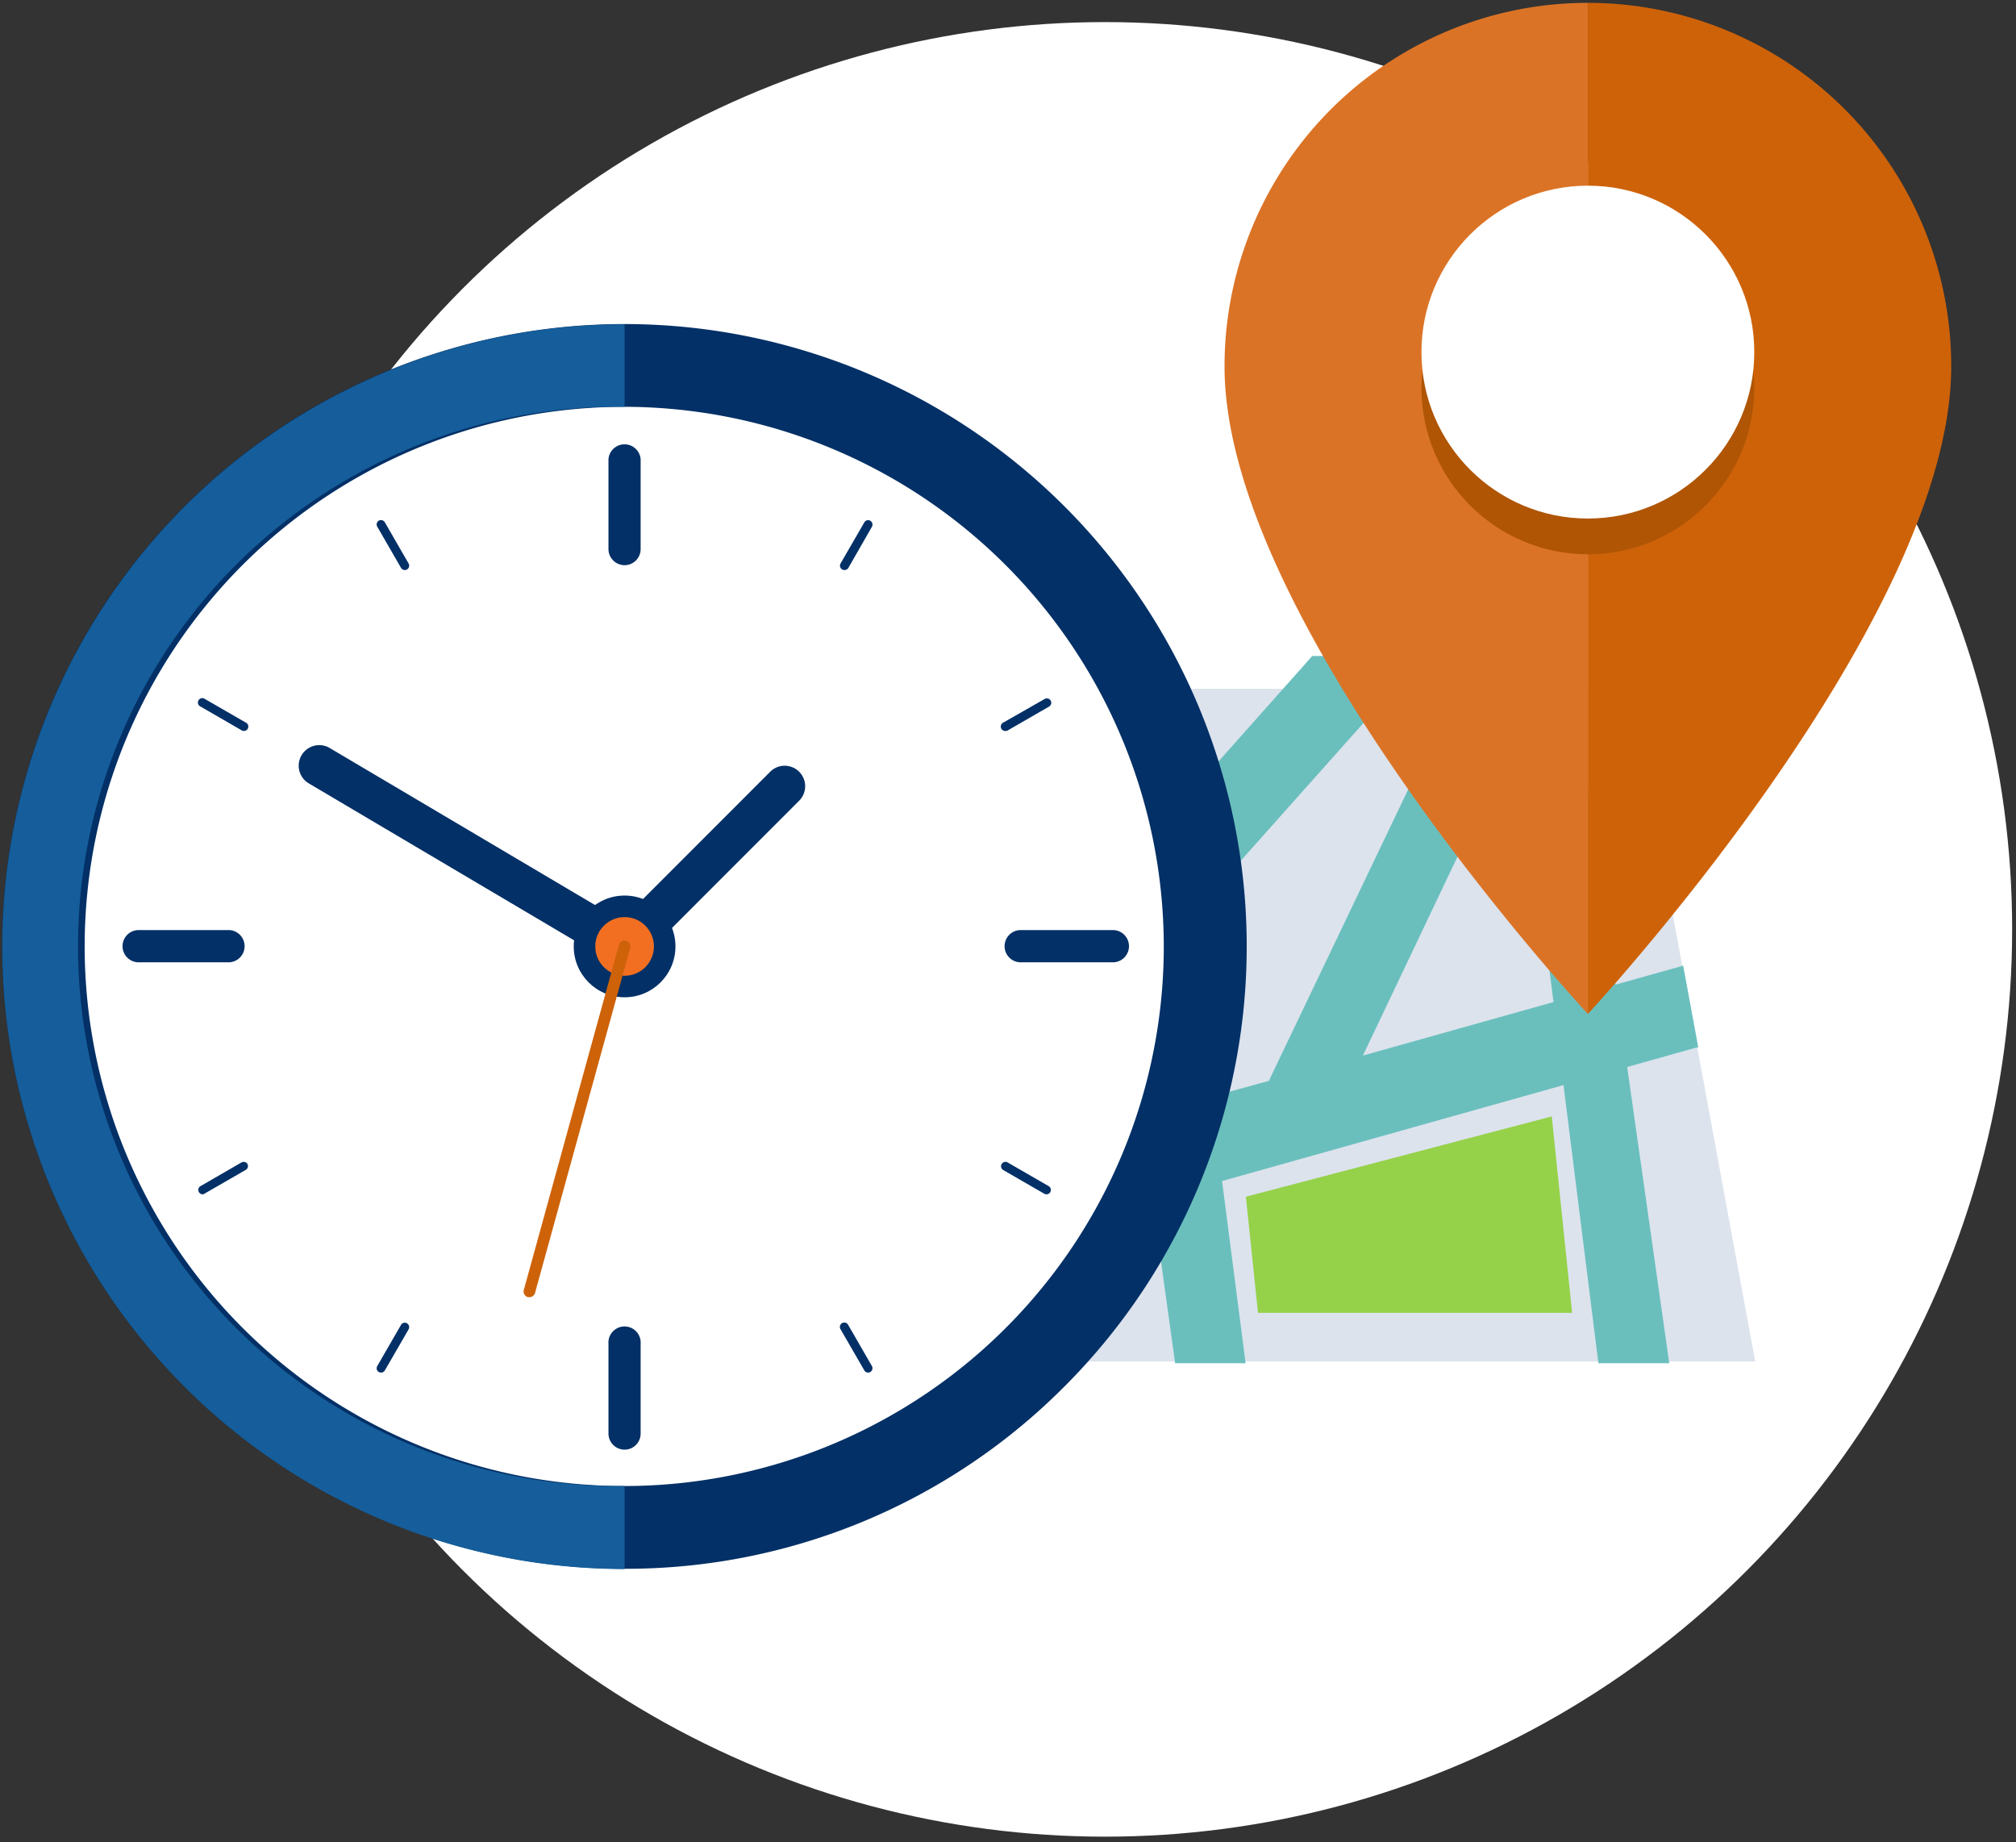 <?xml version="1.0" encoding="UTF-8"?> <svg xmlns="http://www.w3.org/2000/svg" id="Layer_3" data-name="Layer 3" width="220" height="201" viewBox="0 0 220 201"><rect x="0" y="0" width="220" height="201" fill="#333333" stroke="none"/><defs><style>.cls-1{fill:#fff;}.cls-2{fill:#dce3ed;}.cls-3{fill:#6abfbd;}.cls-4{fill:#96d14a;}.cls-5{fill:#033066;}.cls-6{fill:none;}.cls-7{fill:#f26f21;}.cls-8{fill:#ce6209;}.cls-9{fill:#155e9b;}.cls-10{fill:#db7326;}.cls-11{fill:#af5504;}</style></defs><title>HoursLocations-Icon</title><circle class="cls-1" cx="120.58" cy="101.41" r="99"></circle><path class="cls-2" d="M193.25,150H78.65L92.74,73.68h86.44q2.9,15.76,5.79,31.5c.54,2.86,1.06,5.71,1.59,8.55Q189.9,131.9,193.25,150Z"></path><path class="cls-1" d="M180.4,72.2H91.5L76.89,151.48H195ZM94,75.16h84l13.54,73.4h-111Z"></path><path class="cls-3" d="M185.12,114.13l-1.58-8.55-7.39,2.08-4.59-32.5H159.13l-20.49,43h0L132,120l-2.54-19.67h0l25.45-28.56h-11.6L128.06,88.9l-6.72,7.54L91.06,131.2l-7.82,2.14-1.83,9.91,44.52-12.49,2.45,17.8h7.34l-2.57-19.83.51-.14,9.72-2.72,27.4-7.7,3.82,30.39h7.34l-4.56-32.25Zm-79.61,13.12,17.26-19.38,2,14.13Zm42.83-11.78,17.49-36.68,3.86,30.68Z"></path><path class="cls-3" d="M182.16,148.75h-7.73l-3.81-30.35-37.26,10.47,2.57,19.88h-7.71l0-.16L125.77,131,81.18,143.51l1.9-10.32.11,0L91,131,121.2,96.32l22-24.74h12.11l-25.63,28.76,0,0-.07,0,2.5,19.34,6.26-1.71v0h.08L159,75h12.71l4.59,32.44,7.38-2.07,1.65,8.92-.17,0-7.59,2.14Zm-7.4-.37h7l-4.56-32.2.16-.05,7.58-2.13-1.51-8.19-7.4,2.08-4.6-32.54H159.25l-20.44,42.91v.07l-.14,0-6.8,1.86-2.57-19.86,0-.06,0,0v0l.07,0L154.52,72H143.41L121.48,96.56l-30.32,34.8-.06,0-7.7,2.1L81.65,143l44.43-12.47,2.46,17.85h7L133,128.6l38-10.67ZM105,127.59l.42-.46,17.53-19.68,2,14.69-.15,0Zm17.69-19.3-16.58,18.62,18.45-5ZM148,115.75l.18-.36,17.76-37.25,3.95,31.47-.15,0Zm17.73-36.31-17,35.74,20.8-5.84Z"></path><polygon class="cls-4" points="171.56 143.25 137.28 143.25 135.96 130.58 169.34 121.82 171.56 143.25"></polygon><circle class="cls-1" cx="68.16" cy="103.27" r="63.39"></circle><path class="cls-5" d="M68.16,171.18a67.91,67.91,0,1,1,48-19.89A67.48,67.48,0,0,1,68.16,171.18Zm0-126.79A58.88,58.88,0,1,0,127,103.27,58.94,58.94,0,0,0,68.16,44.39Z"></path><circle class="cls-6" cx="68.16" cy="103.27" r="53.15"></circle><path class="cls-5" d="M68.16,61.67a1.76,1.76,0,0,1-1.76-1.76v-9.8a1.76,1.76,0,0,1,3.51,0v9.8A1.75,1.75,0,0,1,68.16,61.67Z"></path><path class="cls-5" d="M68.16,158.18a1.76,1.76,0,0,1-1.76-1.76v-9.79a1.76,1.76,0,1,1,3.51,0v9.79A1.75,1.75,0,0,1,68.16,158.18Z"></path><path class="cls-5" d="M24.8,105H15a1.76,1.76,0,0,1,0-3.51h9.8a1.76,1.76,0,1,1,0,3.51Z"></path><path class="cls-5" d="M121.31,105h-9.79a1.76,1.76,0,1,1,0-3.51h9.79a1.76,1.76,0,1,1,0,3.51Z"></path><path class="cls-5" d="M44.17,62.2a.49.49,0,0,1-.41-.24l-2.59-4.49a.48.48,0,0,1,.17-.66A.49.49,0,0,1,42,57l2.59,4.49a.48.48,0,0,1-.18.65A.42.42,0,0,1,44.17,62.2Z"></path><path class="cls-5" d="M94.74,149.77a.47.47,0,0,1-.42-.24l-2.59-4.48a.48.48,0,1,1,.83-.48l2.59,4.49a.48.48,0,0,1-.18.65A.46.46,0,0,1,94.74,149.77Z"></path><path class="cls-5" d="M22.13,130.32a.48.48,0,0,1-.24-.9l4.48-2.59A.49.49,0,0,1,27,127a.48.48,0,0,1-.18.65l-4.49,2.59A.39.39,0,0,1,22.13,130.32Z"></path><path class="cls-5" d="M109.7,79.76a.48.48,0,0,1-.24-.9L114,76.27a.49.49,0,0,1,.66.18.48.48,0,0,1-.18.65l-4.49,2.59A.42.42,0,0,1,109.7,79.76Z"></path><path class="cls-5" d="M26.61,79.76a.44.44,0,0,1-.24-.07L21.89,77.1a.48.48,0,1,1,.47-.83l4.49,2.59a.48.48,0,0,1-.24.9Z"></path><path class="cls-5" d="M114.19,130.32a.44.44,0,0,1-.24-.07l-4.49-2.59a.48.48,0,0,1,.48-.83l4.49,2.59a.48.48,0,0,1-.24.9Z"></path><path class="cls-5" d="M41.58,149.77a.53.53,0,0,1-.24-.06.47.47,0,0,1-.17-.65l2.59-4.49a.48.48,0,0,1,.65-.18.49.49,0,0,1,.18.66L42,149.53A.47.47,0,0,1,41.58,149.77Z"></path><path class="cls-5" d="M92.14,62.2a.44.44,0,0,1-.24-.07.47.47,0,0,1-.17-.65L94.32,57a.48.48,0,0,1,.65-.18.49.49,0,0,1,.18.66L92.56,62A.49.49,0,0,1,92.14,62.2Z"></path><circle class="cls-5" cx="68.16" cy="103.27" r="5.55"></circle><path class="cls-5" d="M68.16,105.5a2.23,2.23,0,0,1-1.58-3.81L84.05,84.21a2.23,2.23,0,1,1,3.16,3.16L69.74,104.85A2.22,2.22,0,0,1,68.16,105.5Z"></path><path class="cls-5" d="M68.16,105.5a2.25,2.25,0,0,1-1.14-.31L33.68,85.47A2.23,2.23,0,0,1,36,81.63L69.3,101.34a2.24,2.24,0,0,1-1.14,4.16Z"></path><circle class="cls-7" cx="68.16" cy="103.27" r="3.2"></circle><path class="cls-8" d="M57.78,141.54a.5.5,0,0,1-.17,0,.64.64,0,0,1-.45-.78L67.54,103.1a.65.65,0,0,1,.79-.45.64.64,0,0,1,.44.79L58.39,141.07A.62.62,0,0,1,57.78,141.54Z"></path><path class="cls-9" d="M68.16,162.14a58.88,58.88,0,1,1,0-117.75v-9a67.91,67.91,0,1,0,0,135.82Z"></path><path class="cls-10" d="M173.28.31V110.64S133.63,68,133.63,40A39.65,39.65,0,0,1,173.28.31Z"></path><path class="cls-8" d="M173.28.31V110.64S212.93,68,212.93,40A39.65,39.65,0,0,0,173.28.31Z"></path><circle class="cls-11" cx="173.28" cy="42.32" r="18.16"></circle><circle class="cls-1" cx="173.28" cy="38.42" r="18.16"></circle></svg> 